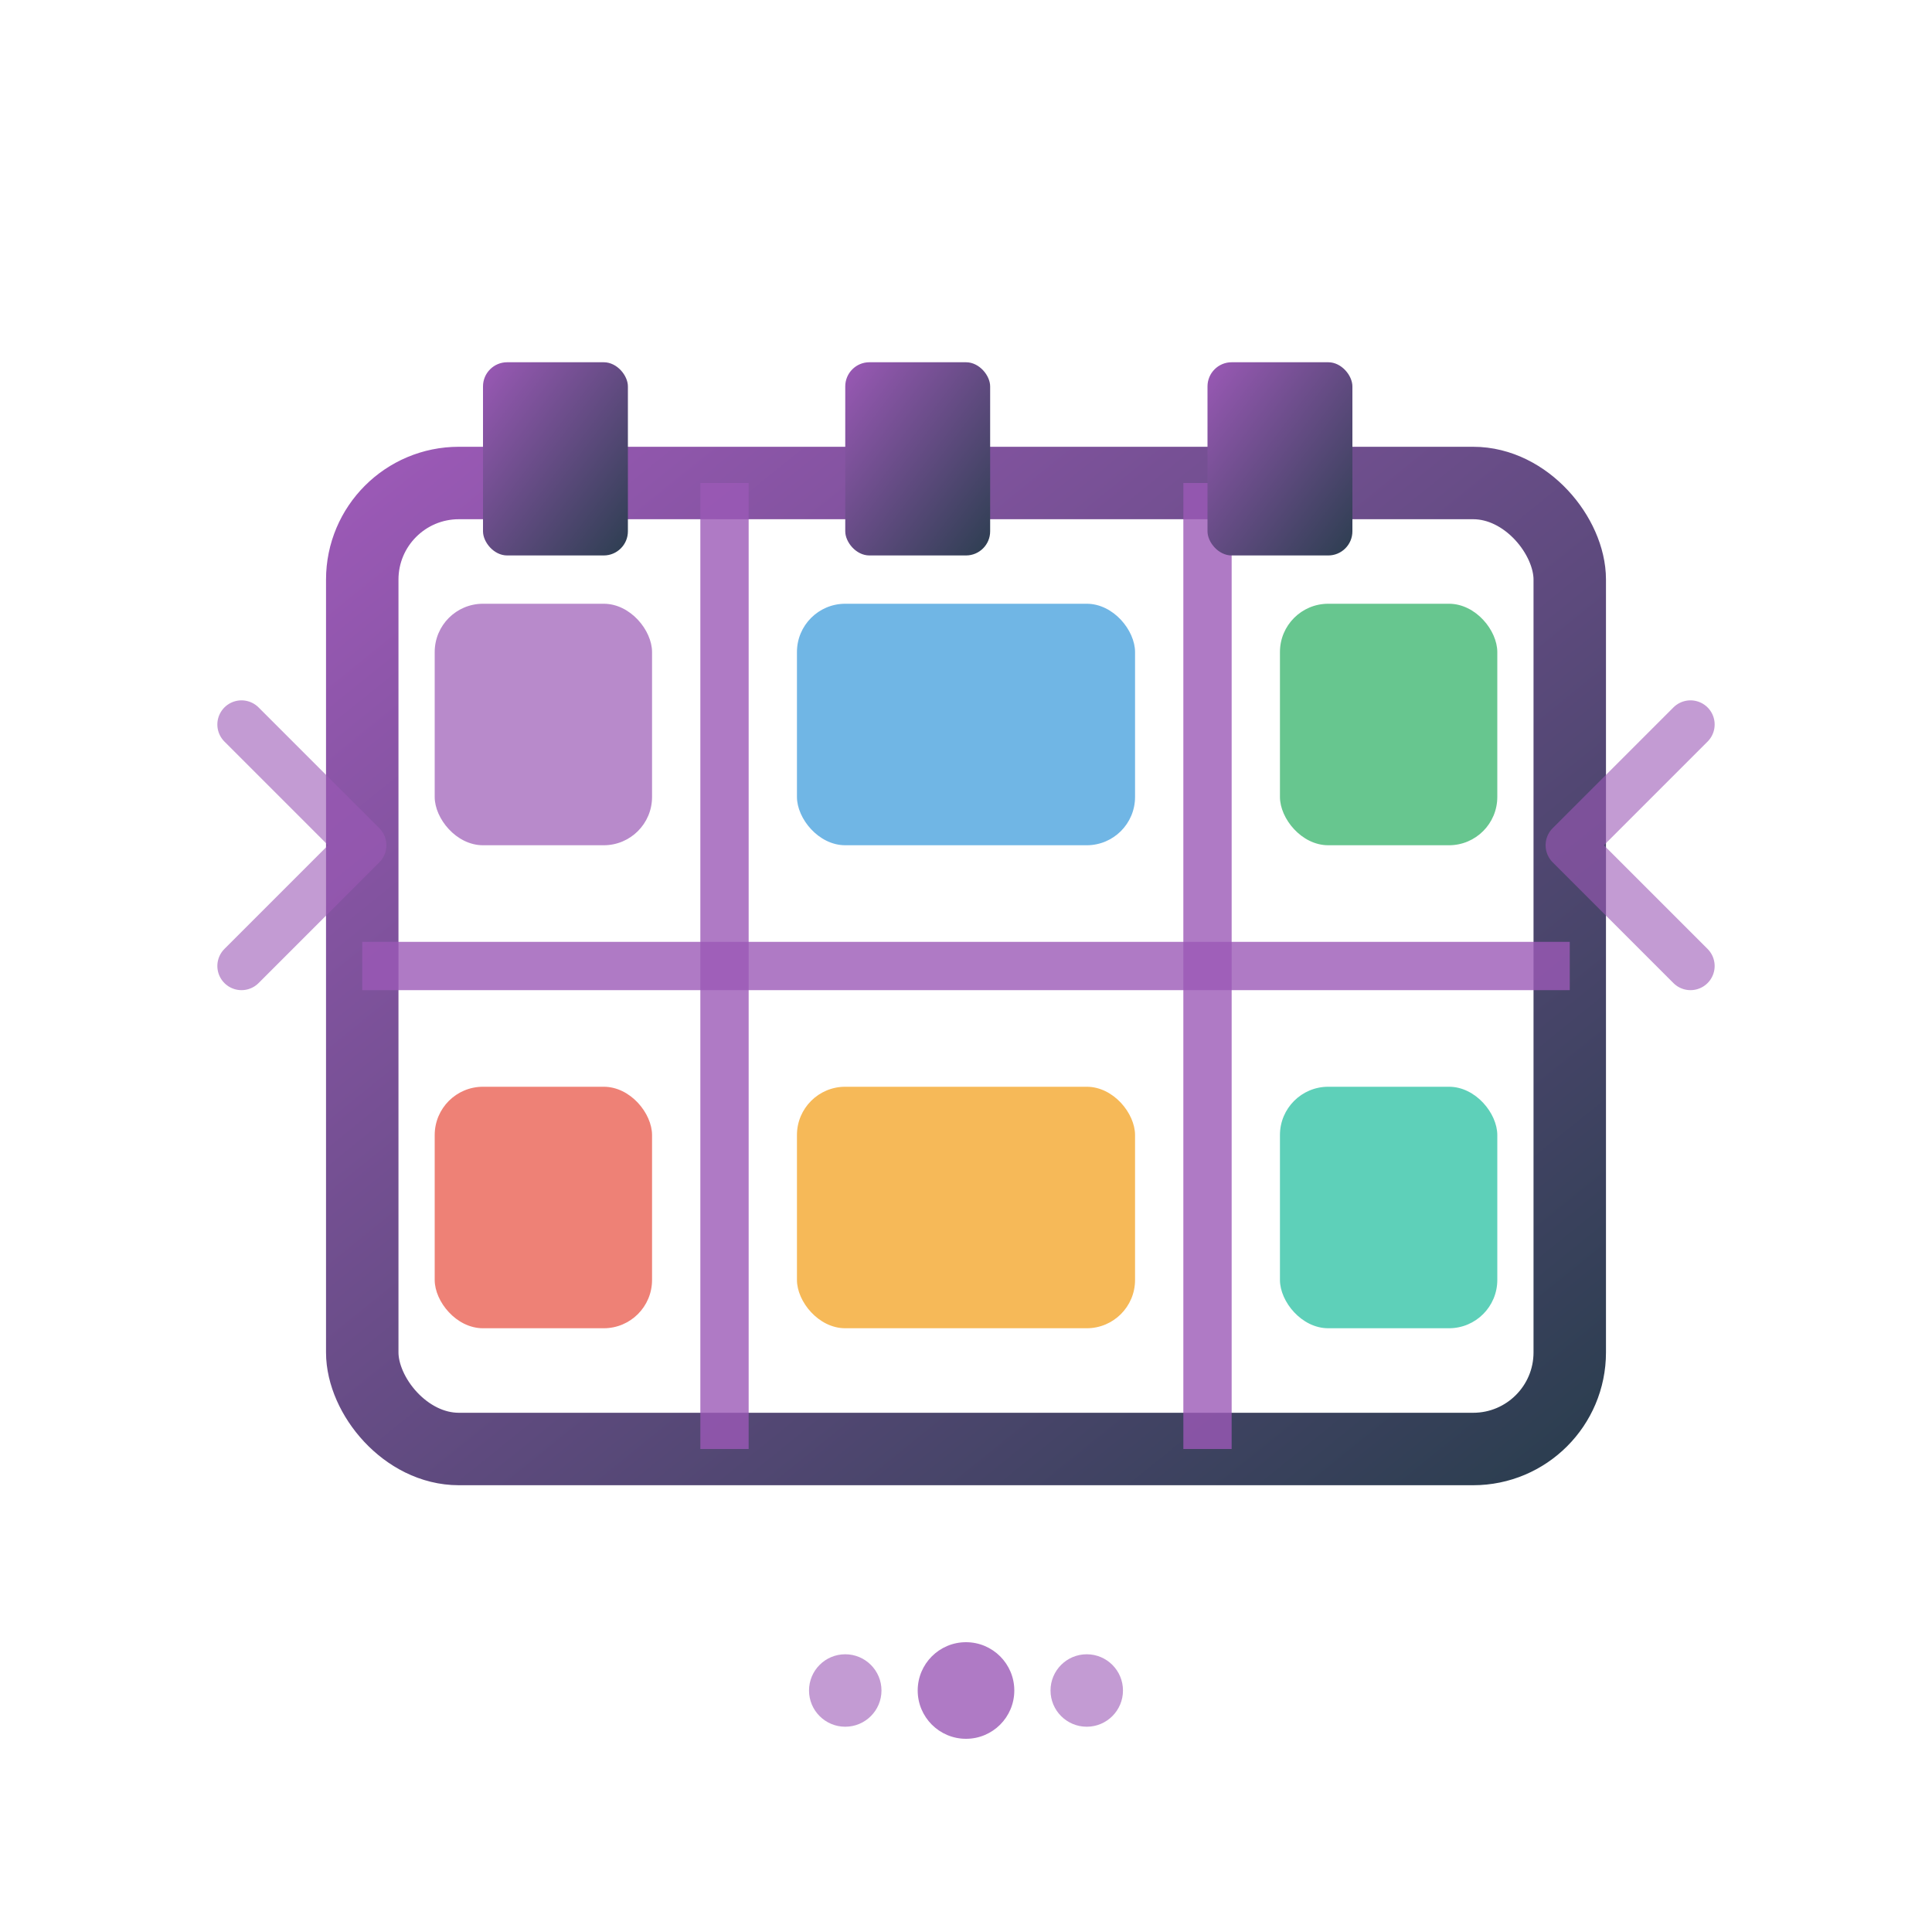 <svg width="80" height="80" viewBox="0 0 80 80" fill="none" xmlns="http://www.w3.org/2000/svg">
  <defs>
    <linearGradient id="organizeGradient" x1="0%" y1="0%" x2="100%" y2="100%">
      <stop offset="0%" style="stop-color:#9b59b6;stop-opacity:1" />
      <stop offset="100%" style="stop-color:#2c3e50;stop-opacity:1" />
    </linearGradient>
  </defs>
  
  <!-- Filing system/organization structure -->
  <rect x="15" y="20" width="50" height="40" fill="none" stroke="url(#organizeGradient)" stroke-width="3" rx="4"/>
  
  <!-- Organized compartments -->
  <line x1="30" y1="20" x2="30" y2="60" stroke="#9b59b6" stroke-width="2" opacity="0.8"/>
  <line x1="50" y1="20" x2="50" y2="60" stroke="#9b59b6" stroke-width="2" opacity="0.8"/>
  <line x1="15" y1="40" x2="65" y2="40" stroke="#9b59b6" stroke-width="2" opacity="0.8"/>
  
  <!-- Organized items in each section -->
  <rect x="18" y="25" width="9" height="10" fill="#9b59b6" opacity="0.7" rx="2"/>
  <rect x="33" y="25" width="14" height="10" fill="#3498db" opacity="0.7" rx="2"/>
  <rect x="53" y="25" width="9" height="10" fill="#27ae60" opacity="0.7" rx="2"/>
  
  <rect x="18" y="45" width="9" height="10" fill="#e74c3c" opacity="0.7" rx="2"/>
  <rect x="33" y="45" width="14" height="10" fill="#f39c12" opacity="0.7" rx="2"/>
  <rect x="53" y="45" width="9" height="10" fill="#1abc9c" opacity="0.7" rx="2"/>
  
  <!-- Labels/tabs -->
  <rect x="20" y="15" width="6" height="8" fill="url(#organizeGradient)" rx="1"/>
  <rect x="35" y="15" width="6" height="8" fill="url(#organizeGradient)" rx="1"/>
  <rect x="50" y="15" width="6" height="8" fill="url(#organizeGradient)" rx="1"/>
  
  <!-- Organization flow arrows -->
  <path d="M10 30L15 35L10 40" stroke="#9b59b6" stroke-width="2" fill="none" stroke-linecap="round" stroke-linejoin="round" opacity="0.6"/>
  <path d="M70 30L65 35L70 40" stroke="#9b59b6" stroke-width="2" fill="none" stroke-linecap="round" stroke-linejoin="round" opacity="0.6"/>
  
  <!-- Organized dots pattern -->
  <circle cx="40" cy="70" r="2" fill="#9b59b6" opacity="0.8"/>
  <circle cx="35" cy="70" r="1.5" fill="#9b59b6" opacity="0.6"/>
  <circle cx="45" cy="70" r="1.5" fill="#9b59b6" opacity="0.6"/>
</svg>
